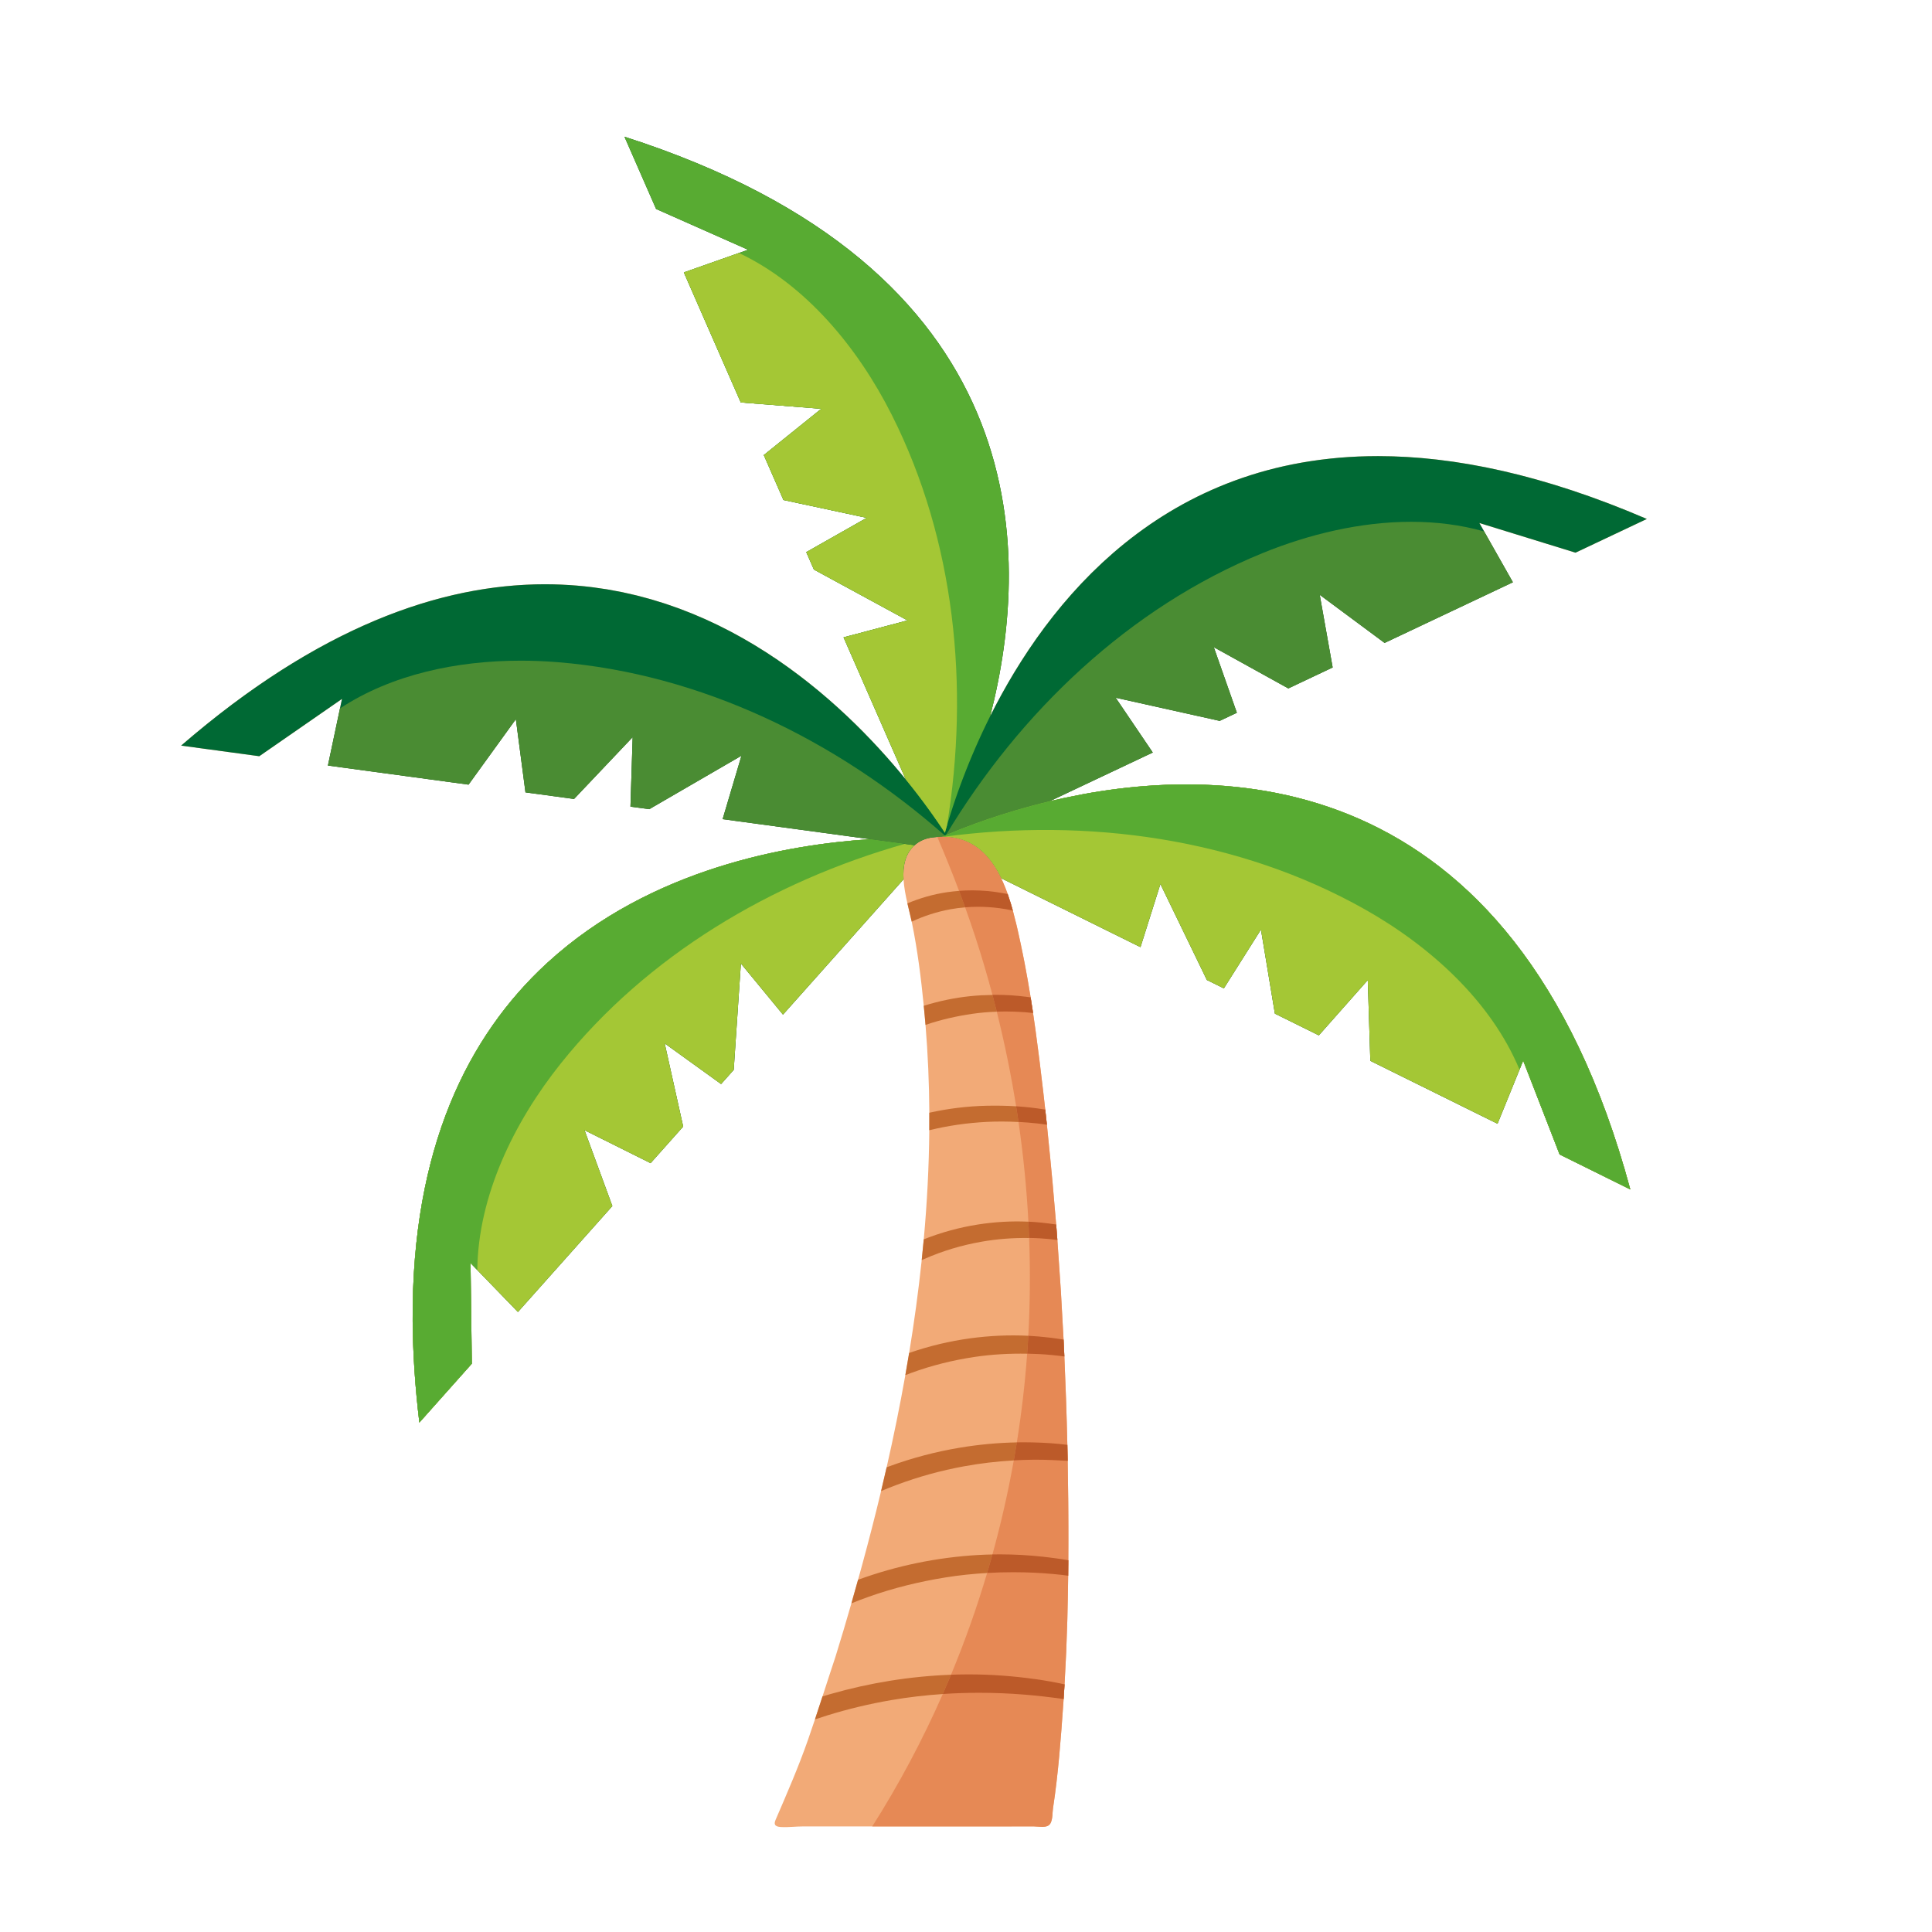 <?xml version="1.0" encoding="utf-8"?>
<!-- Generator: Adobe Illustrator 27.5.0, SVG Export Plug-In . SVG Version: 6.00 Build 0)  -->
<svg version="1.1" id="Capa_1" xmlns="http://www.w3.org/2000/svg" xmlns:xlink="http://www.w3.org/1999/xlink" x="0px" y="0px"
	 viewBox="0 0 2122 2122" style="enable-background:new 0 0 2122 2122;" xml:space="preserve">
<g>
	<path style="fill:#F2AA77;" d="M1152.84,880.066l113.293-53.543l-40.77-60.199l114.285,25.438l18.84-8.906l-25.332-72.035
		l81.875,45.305l48.676-23.016l-14.219-79.828l71.27,52.867l140.914-66.617l-31.59-55.82l-5.262-9.301l105.57,32.582l0.059,0.02
		l78.324-37.02c-6.324-2.723-12.582-5.32-18.809-7.867c-1.441-0.586-2.883-1.18-4.324-1.754c-6.109-2.469-12.191-4.875-18.215-7.18
		c-0.715-0.273-1.43-0.531-2.152-0.805c-5.52-2.09-10.992-4.106-16.43-6.059c-1.289-0.465-2.574-0.93-3.867-1.391
		c-5.875-2.078-11.711-4.09-17.5-6.016c-1.047-0.344-2.086-0.676-3.129-1.023c-5.172-1.695-10.309-3.336-15.406-4.906
		c-1.051-0.32-2.102-0.652-3.141-0.973c-5.688-1.73-11.324-3.379-16.918-4.953c-1.184-0.328-2.355-0.652-3.531-0.977
		c-5.137-1.418-10.23-2.781-15.277-4.07c-0.684-0.176-1.367-0.363-2.031-0.531c-5.523-1.387-10.988-2.699-16.41-3.945
		c-1.223-0.277-2.441-0.547-3.664-0.816c-5.414-1.219-10.809-2.383-16.137-3.449c-0.047-0.008-0.102-0.019-0.152-0.031
		c-5.387-1.07-10.727-2.055-16.027-2.98c-1.176-0.207-2.348-0.41-3.508-0.613c-5.23-0.883-10.406-1.715-15.543-2.461
		c-0.508-0.074-1.012-0.137-1.523-0.211c-4.742-0.684-9.438-1.285-14.105-1.84c-1.102-0.137-2.191-0.273-3.285-0.395
		c-4.965-0.566-9.898-1.078-14.77-1.516c-0.855-0.074-1.699-0.137-2.547-0.211c-4.344-0.367-8.66-0.688-12.938-0.949
		c-0.93-0.059-1.871-0.129-2.797-0.18c-4.758-0.273-9.477-0.48-14.152-0.629c-1-0.035-1.988-0.055-2.984-0.078
		c-4.234-0.113-8.434-0.18-12.594-0.188c-0.477-0.004-0.969-0.027-1.441-0.027c-0.137,0-0.273,0.016-0.41,0.016
		c-7.191,0.008-14.285,0.148-21.27,0.441c-0.168,0.012-0.332,0.02-0.5,0.031c-6.836,0.297-13.566,0.734-20.219,1.293
		c-0.555,0.051-1.102,0.105-1.645,0.152c-6.273,0.563-12.465,1.234-18.57,2.012c-0.707,0.09-1.391,0.18-2.09,0.273
		c-6,0.805-11.918,1.707-17.754,2.719c-0.652,0.113-1.305,0.223-1.961,0.34c-5.941,1.063-11.797,2.223-17.57,3.496
		c-0.461,0.102-0.934,0.199-1.398,0.301c-6.129,1.367-12.172,2.851-18.109,4.453c-0.059,0.016-0.113,0.023-0.172,0.039
		c-5.988,1.621-11.875,3.355-17.676,5.188c-0.402,0.129-0.805,0.266-1.203,0.394c-5.422,1.734-10.762,3.574-16.023,5.488
		c-0.586,0.215-1.164,0.434-1.738,0.641c-5.105,1.891-10.137,3.863-15.086,5.922c-0.59,0.246-1.184,0.496-1.777,0.738
		c-4.965,2.09-9.863,4.266-14.676,6.512c-0.496,0.226-0.984,0.453-1.469,0.68c-5.023,2.375-9.969,4.824-14.832,7.352
		c-0.227,0.117-0.445,0.227-0.664,0.344c-5.035,2.633-9.988,5.359-14.848,8.156c-0.277,0.156-0.539,0.309-0.816,0.473
		c-4.617,2.672-9.168,5.422-13.645,8.242c-0.477,0.297-0.945,0.605-1.422,0.902c-4.273,2.711-8.488,5.496-12.621,8.324
		c-0.527,0.367-1.051,0.727-1.566,1.086c-4.109,2.836-8.148,5.742-12.113,8.684c-0.469,0.348-0.945,0.695-1.402,1.047
		c-4.086,3.051-8.09,6.164-12.027,9.32c-0.297,0.238-0.594,0.469-0.887,0.707c-4.164,3.367-8.262,6.793-12.27,10.262
		c-0.148,0.125-0.285,0.242-0.422,0.363c-3.906,3.391-7.73,6.832-11.492,10.316c-0.359,0.336-0.723,0.676-1.086,1.023
		c-3.531,3.289-7.012,6.625-10.414,9.996c-0.441,0.438-0.887,0.879-1.328,1.32c-3.336,3.328-6.605,6.684-9.82,10.07
		c-0.422,0.445-0.836,0.879-1.254,1.32c-3.266,3.469-6.461,6.961-9.602,10.481c-0.305,0.348-0.621,0.688-0.922,1.031
		c-3.313,3.738-6.559,7.504-9.734,11.289c-0.102,0.117-0.207,0.234-0.301,0.356c-3.23,3.859-6.383,7.742-9.473,11.652
		c-0.27,0.324-0.516,0.656-0.781,0.988c-2.863,3.633-5.676,7.281-8.418,10.953c-0.352,0.477-0.703,0.949-1.063,1.422
		c-2.645,3.555-5.242,7.121-7.785,10.703c-0.352,0.5-0.711,1.008-1.066,1.504c-2.543,3.613-5.027,7.219-7.461,10.832
		c-0.293,0.438-0.594,0.867-0.887,1.305c-2.523,3.766-4.984,7.535-7.391,11.305c-0.168,0.258-0.336,0.516-0.504,0.781
		c-2.512,3.941-4.953,7.871-7.34,11.805c-0.191,0.309-0.375,0.621-0.57,0.934c-2.23,3.699-4.414,7.391-6.543,11.066
		c-0.277,0.492-0.555,0.973-0.836,1.457c-2.023,3.52-4,7.027-5.93,10.524c-0.305,0.555-0.605,1.101-0.906,1.648
		c-1.895,3.461-3.746,6.906-5.547,10.332c-0.277,0.523-0.555,1.047-0.828,1.566c-1.832,3.508-3.613,6.984-5.348,10.438
		c-0.133,0.262-0.273,0.531-0.41,0.797c0,0,0,0.012-0.008,0.019c47.594-185.094,47.355-492.391-401.676-636.418l34.738,79.359
		l0.059,0.023l100.996,44.777l-10.066,3.559l-60.492,21.336l62.5,142.797l88.457,6.949l-63.152,50.852l21.586,49.324l91.496,19.621
		l-66.422,37.676l8.363,19.09l102.879,55.887l-70.281,18.617l68.344,156.117c-0.148-0.176-0.309-0.371-0.457-0.547
		c-1.887-2.324-3.828-4.672-5.813-7.043c-0.324-0.391-0.645-0.777-0.977-1.168c-2-2.387-4.051-4.801-6.148-7.238
		c-0.344-0.398-0.68-0.789-1.027-1.195c-2.121-2.453-4.293-4.926-6.508-7.418c-0.34-0.387-0.676-0.77-1.02-1.156
		c-2.254-2.523-4.555-5.066-6.902-7.625c-0.336-0.367-0.66-0.726-0.996-1.09c-2.406-2.613-4.863-5.238-7.363-7.879
		c-0.301-0.316-0.59-0.629-0.887-0.941c-2.57-2.699-5.199-5.41-7.871-8.129c-0.301-0.309-0.598-0.613-0.902-0.918
		c-2.734-2.777-5.519-5.559-8.367-8.352c-0.316-0.305-0.641-0.617-0.965-0.934c-2.762-2.699-5.574-5.402-8.434-8.105
		c-0.394-0.367-0.789-0.738-1.184-1.109c-2.785-2.613-5.605-5.227-8.48-7.832c-0.484-0.438-0.973-0.879-1.457-1.316
		c-2.813-2.539-5.668-5.07-8.563-7.602c-0.559-0.481-1.125-0.969-1.688-1.457c-2.859-2.469-5.762-4.938-8.699-7.395
		c-0.621-0.516-1.242-1.031-1.863-1.543c-2.93-2.426-5.891-4.84-8.902-7.234c-0.66-0.527-1.32-1.055-1.984-1.582
		c-3.004-2.367-6.043-4.731-9.117-7.066c-0.703-0.539-1.414-1.07-2.121-1.606c-3.09-2.324-6.219-4.637-9.383-6.926
		c-0.719-0.52-1.434-1.035-2.152-1.547c-3.199-2.289-6.434-4.551-9.711-6.801c-0.723-0.492-1.449-0.988-2.176-1.48
		c-3.32-2.258-6.684-4.477-10.086-6.676c-0.703-0.457-1.402-0.914-2.113-1.367c-3.473-2.223-6.992-4.414-10.547-6.578
		c-0.66-0.406-1.313-0.805-1.973-1.203c-3.656-2.203-7.359-4.359-11.094-6.484c-0.59-0.344-1.172-0.68-1.762-1.008
		c-3.867-2.184-7.781-4.316-11.734-6.414c-0.484-0.262-0.969-0.516-1.457-0.777c-4.137-2.176-8.324-4.297-12.555-6.371
		c-0.469-0.227-0.938-0.457-1.406-0.68c-4.25-2.066-8.551-4.09-12.895-6.043c-0.469-0.207-0.945-0.41-1.414-0.617
		c-4.223-1.883-8.484-3.715-12.793-5.48c-0.574-0.234-1.156-0.465-1.727-0.691c-4.238-1.723-8.512-3.395-12.832-4.992
		c-0.644-0.242-1.289-0.465-1.938-0.703c-4.277-1.563-8.598-3.078-12.957-4.523c-0.699-0.231-1.402-0.457-2.106-0.684
		c-4.34-1.41-8.715-2.77-13.137-4.051c-0.734-0.215-1.469-0.426-2.203-0.633c-4.422-1.262-8.879-2.461-13.379-3.594
		c-0.754-0.184-1.504-0.375-2.258-0.555c-4.523-1.109-9.09-2.148-13.695-3.117c-0.742-0.16-1.481-0.313-2.223-0.469
		c-4.656-0.949-9.352-1.82-14.086-2.625c-0.715-0.121-1.426-0.242-2.145-0.367c-4.801-0.777-9.644-1.484-14.523-2.109
		c-0.668-0.09-1.332-0.176-2-0.258c-4.977-0.613-9.996-1.133-15.059-1.574c-0.59-0.051-1.176-0.105-1.77-0.156
		c-5.188-0.426-10.422-0.754-15.703-0.984c-0.473-0.023-0.938-0.051-1.41-0.066c-5.445-0.223-10.934-0.336-16.465-0.348
		c-0.223,0-0.441-0.012-0.668-0.012c-0.133,0-0.274,0.008-0.414,0.008c-3.27,0-6.551,0.043-9.859,0.121
		c-0.801,0.02-1.609,0.055-2.414,0.086c-2.535,0.07-5.086,0.164-7.641,0.289c-1.094,0.055-2.191,0.113-3.293,0.172
		c-2.367,0.133-4.742,0.289-7.121,0.457c-1.07,0.078-2.144,0.152-3.219,0.234c-2.813,0.231-5.641,0.484-8.48,0.766
		c-0.582,0.055-1.16,0.102-1.742,0.164c-3.457,0.363-6.934,0.762-10.418,1.203c-0.77,0.098-1.543,0.211-2.313,0.313
		c-2.719,0.356-5.449,0.746-8.188,1.16c-1.074,0.16-2.156,0.332-3.234,0.508c-2.551,0.398-5.109,0.828-7.68,1.281
		c-1.031,0.184-2.063,0.359-3.098,0.547c-3.102,0.574-6.207,1.168-9.336,1.805c-0.445,0.094-0.887,0.172-1.332,0.27
		c-3.625,0.75-7.27,1.551-10.922,2.398c-0.77,0.172-1.551,0.375-2.32,0.555c-2.855,0.676-5.727,1.383-8.602,2.117
		c-1.09,0.277-2.184,0.566-3.273,0.855c-2.684,0.703-5.379,1.441-8.086,2.199c-1.035,0.293-2.07,0.578-3.113,0.879
		c-3.367,0.973-6.746,1.977-10.141,3.031c-0.305,0.098-0.609,0.18-0.914,0.277c-3.773,1.18-7.57,2.422-11.379,3.703
		c-0.828,0.277-1.656,0.574-2.48,0.855c-2.938,1.008-5.883,2.047-8.84,3.117c-1.137,0.41-2.277,0.828-3.418,1.254
		c-2.777,1.023-5.574,2.086-8.367,3.172c-1.074,0.414-2.145,0.824-3.227,1.25c-3.547,1.398-7.109,2.848-10.684,4.344
		c-0.258,0.101-0.512,0.203-0.766,0.305c-3.902,1.644-7.816,3.34-11.746,5.094c-0.914,0.398-1.824,0.824-2.734,1.23
		c-2.98,1.34-5.973,2.719-8.973,4.129c-1.207,0.57-2.414,1.141-3.621,1.719c-2.855,1.371-5.719,2.762-8.586,4.184
		c-1.129,0.559-2.254,1.113-3.387,1.676c-3.723,1.871-7.465,3.797-11.219,5.773c-0.199,0.109-0.398,0.207-0.605,0.32
		c-4.008,2.109-8.027,4.297-12.066,6.535c-1.031,0.57-2.07,1.164-3.105,1.746c-2.992,1.676-5.988,3.379-8.996,5.121
		c-1.289,0.746-2.578,1.504-3.871,2.258c-2.906,1.711-5.82,3.453-8.734,5.219c-1.199,0.723-2.387,1.434-3.586,2.168
		c-3.875,2.375-7.754,4.789-11.648,7.281c-0.184,0.109-0.367,0.227-0.551,0.344c-4.102,2.621-8.223,5.316-12.355,8.059
		c-1.16,0.77-2.328,1.57-3.496,2.355c-2.977,1.996-5.961,4.027-8.957,6.09c-1.398,0.965-2.801,1.949-4.207,2.926
		c-2.918,2.039-5.844,4.117-8.781,6.219c-1.289,0.926-2.574,1.836-3.863,2.777c-4.012,2.906-8.035,5.859-12.07,8.887
		c-0.16,0.117-0.316,0.234-0.477,0.352c-4.199,3.152-8.41,6.387-12.641,9.664c-1.266,0.988-2.547,2.004-3.816,3
		c-3,2.352-6.004,4.734-9.016,7.152c-1.473,1.18-2.945,2.371-4.418,3.563c-2.996,2.438-6.004,4.91-9.016,7.41
		c-1.324,1.098-2.641,2.183-3.965,3.293c-4.285,3.598-8.59,7.242-12.906,10.973l85.836,11.648l0.051-0.027l90.82-62.93
		l-2.207,10.453l-13.277,62.758l154.461,20.969l51.98-71.902l10.543,80.395l53.352,7.246l64.379-67.898l-2.406,76.32l20.652,2.797
		l101.277-58.742l-20.699,69.699l162.211,22.023c-89.773,5.707-240.945,31.727-354.141,135.219
		c-0.602,0.547-1.203,1.082-1.805,1.633c-84.934,78.551-148.004,201.211-146.727,392.414c0.234,34.836,2.602,71.941,7.363,111.473
		l57.633-64.672v-0.059l-1.426-110.484l7.434,7.684l0,0h0.004l44.617,46.074l103.715-116.371L642,1241.355l72.563,36.188
		l35.82-40.195l-20.32-91.332l61.945,44.652l13.863-15.563l7.887-116.82l46.231,56.121l132.402-148.57
		c0.539,8.785,2.313,17.848,4.27,26.387c1.648,7.227,3.449,14.086,4.707,20.066l0.18,0.863c6.18,30.219,10.063,60.867,13.063,91.543
		c0.359,3.605,0.691,7.191,1.023,10.793c0.313,3.391,0.609,6.801,0.891,10.188c2.641,32.082,4.02,64.266,4.199,96.484
		c0.035,6.398,0.016,12.808-0.035,19.207c-0.34,39.977-2.461,79.941-6.078,119.848c-0.703,7.621-1.438,15.227-2.25,22.84
		c-3.59,34.082-8.234,68.109-13.805,101.965c-1.34,8.133-2.727,16.27-4.184,24.379c-6.016,33.934-12.91,67.695-20.527,101.199
		c-2,8.73-4.02,17.422-6.102,26.125c-6.531,27.238-13.488,54.32-20.824,81.18c-1.473,5.418-2.981,10.824-4.484,16.246
		c-2.395,8.629-4.824,17.254-7.305,25.887c-5.621,19.59-11.422,39.109-17.473,58.566c-4.848,14.512-9.523,29.094-14.27,43.641
		c-2.723,8.434-5.484,16.863-8.293,25.262c-2.5,7.484-5.023,14.953-7.637,22.41c-10.488,29.988-23.043,58.848-35.644,88
		c-2.742,6.375,1.207,7.633,6.894,7.844c7.824,0.313,15.59-0.711,23.391-0.711c10.516,0,21.047,0.016,31.559,0.016h64.148
		c35.066,0,70.121,0,105.172-0.016c17.539,0,35.059-0.012,52.602-0.012c1.355,0,2.879,0.125,4.449,0.258
		c1.473,0.105,2.98,0.215,4.465,0.227c0.074,0,0.16,0.012,0.242,0.012c0.039,0,0.066-0.004,0.102-0.004
		c0.891,0,1.766-0.066,2.605-0.172c0.191-0.031,0.371-0.059,0.559-0.094c0.855-0.145,1.688-0.34,2.438-0.66
		c1.477-0.645,2.715-1.688,3.52-3.32c2.41-4.93,1.816-11.094,2.625-16.363c5.809-37.973,8.605-76.488,11.293-114.773
		c0.066-0.902,0.125-1.793,0.188-2.684c0.051-0.77,0.098-1.539,0.148-2.309c0.375-5.375,0.707-10.758,1.02-16.148
		c0.063-1.074,0.113-2.152,0.172-3.238c0.371-6.398,0.691-12.805,1.008-19.211c0.152-3.25,0.332-6.5,0.473-9.746
		c0.039-0.879,0.094-1.758,0.125-2.641c0.016-0.352,0.035-0.691,0.051-1.043c0.008-0.309,0.023-0.629,0.035-0.945
		c0.141-3.305,0.227-6.613,0.348-9.922c0.234-6.059,0.465-12.121,0.645-18.188c0.039-1.461,0.105-2.918,0.156-4.375
		c0-0.141,0.004-0.277,0.008-0.422c0.016-0.602,0.035-1.191,0.051-1.797c0.008-0.375,0.023-0.746,0.027-1.113
		c0.008-0.125,0.012-0.254,0.012-0.387c0.059-2.086,0.074-4.172,0.125-6.262c0.234-9.227,0.41-18.461,0.551-27.691
		c0.055-3.273,0.117-6.543,0.16-9.813c0.012-0.848,0.031-1.688,0.039-2.523c0.07-5.672,0.113-11.344,0.152-17
		c0.047-6.094,0.063-12.176,0.078-18.273c0.004-1.063,0.004-2.145,0.004-3.199c0-0.621,0-1.25,0-1.875c0-0.414,0-0.832,0-1.242
		c0-2.512,0-5.023,0-7.535c0-0.16,0-0.328,0-0.488c0-0.809-0.004-1.617-0.004-2.438c0-0.281,0-0.559,0-0.84
		c-0.004-1.352-0.012-2.711-0.016-4.059c0-0.375,0-0.742-0.008-1.121c0-0.57,0-1.145,0-1.723c-0.008-0.617-0.008-1.211-0.012-1.828
		c0-0.492-0.004-0.98-0.004-1.465c-0.004-0.898-0.012-1.813-0.016-2.703c0-0.23,0-0.461-0.004-0.688
		c-0.004-1.168-0.004-2.348-0.016-3.508c0-0.242-0.004-0.484-0.004-0.727c-0.004-1.004-0.016-1.996-0.02-3
		c-0.004-0.223-0.004-0.457-0.004-0.688c-0.012-1.199-0.02-2.414-0.031-3.613c0-0.039,0-0.078,0-0.117
		c-0.004-0.848-0.008-1.695-0.02-2.539c0-0.035,0-0.074,0-0.105c0-0.191-0.008-0.387-0.008-0.586c0-0.469-0.004-0.93-0.012-1.402
		c-0.004-0.582-0.008-1.156-0.012-1.734c-0.133-13.898-0.328-27.797-0.59-41.703c-0.07-3.945-0.156-7.887-0.246-11.828
		c-0.027-1.375-0.051-2.754-0.086-4.137c-0.012-0.52-0.016-1.047-0.031-1.57c-0.379-16.758-0.859-33.52-1.438-50.273
		c-0.203-6.051-0.48-12.086-0.711-18.129c-0.363-9.563-0.699-19.125-1.129-28.684c-0.137-2.965-0.281-5.941-0.418-8.918
		c-0.086-1.828-0.172-3.672-0.258-5.496c-0.07-1.363-0.129-2.723-0.195-4.082v-0.016c-0.375-7.68-0.863-15.344-1.281-23.027
		c-0.531-9.738-1.023-19.488-1.625-29.223c-0.484-7.82-1.055-15.625-1.582-23.438c-0.746-11.055-1.457-22.125-2.293-33.18
		c-0.012-0.168-0.02-0.34-0.035-0.516c-0.41-5.684-0.859-11.348-1.305-17.024c-0.426-5.375-0.941-10.738-1.391-16.117
		c-0.82-9.777-1.637-19.551-2.523-29.316c-0.785-8.672-1.629-17.328-2.465-25.992c-0.977-10.035-1.961-20.078-3.012-30.105
		c-0.281-2.699-0.52-5.406-0.809-8.098c-0.574-5.539-1.176-11.059-1.801-16.578c-0.723-6.75-1.508-13.492-2.277-20.234
		c-1.168-10.035-2.379-20.082-3.621-30.133c-0.234-1.961-0.477-3.91-0.719-5.859c-1.273-10.133-2.582-20.266-3.988-30.387
		c-0.055-0.438-0.109-0.867-0.172-1.297c-0.848-6.082-1.723-12.164-2.633-18.238c-0.203-1.414-0.418-2.832-0.629-4.25
		c-0.375-2.457-0.766-4.902-1.152-7.352c-0.285-1.836-0.551-3.672-0.844-5.504c-0.758-4.707-1.574-9.414-2.383-14.117
		c-0.262-1.563-0.523-3.137-0.793-4.695c-0.551-3.164-1.152-6.316-1.73-9.477c-0.621-3.402-1.234-6.801-1.891-10.203
		c-0.535-2.805-1.121-5.602-1.676-8.402c-0.75-3.699-1.492-7.402-2.277-11.086c-0.578-2.723-1.184-5.441-1.781-8.16
		c-0.555-2.48-1.066-4.973-1.641-7.457c-0.008-0.031-0.012-0.059-0.02-0.09c-0.098-0.41-0.188-0.809-0.285-1.223
		c-0.02-0.098-0.043-0.195-0.066-0.293c-0.082-0.352-0.168-0.711-0.246-1.067c-0.027-0.113-0.047-0.215-0.078-0.332
		c-0.078-0.324-0.156-0.668-0.23-0.992c-0.031-0.137-0.066-0.273-0.094-0.406c-0.082-0.324-0.16-0.656-0.23-0.984
		c-0.027-0.125-0.066-0.242-0.09-0.371c-0.113-0.453-0.211-0.898-0.32-1.348c-1.051-4.359-2.18-8.809-3.391-13.254
		c-0.125-0.461-0.223-0.926-0.348-1.387c-0.727-2.641-1.492-5.281-2.281-7.906c-0.055-0.172-0.117-0.332-0.168-0.504
		c-0.992-3.254-2.043-6.488-3.176-9.695c-0.602-1.715-1.246-3.406-1.895-5.094c-0.152-0.391-0.289-0.793-0.441-1.188
		c-0.488-1.246-1.016-2.457-1.531-3.691c-0.355-0.852-0.695-1.719-1.066-2.566c-0.492-1.133-1.027-2.234-1.551-3.344
		c-0.238-0.527-0.477-1.058-0.727-1.578l153.043,75.723l21.875-69.34l51.023,105.383l18.672,9.246l40.75-64.582l15.309,92.305
		l48.27,23.875l53.75-60.707l2.805,88.691l139.711,69.105l24.148-59.426l4.023-9.902l40,102.996l0.023,0.059l77.648,38.41
		C1663.098,833.766,1337.145,836.047,1152.84,880.066z"/>
	<path style="fill:#006934;" d="M1152.84,880.066l113.293-53.543l-40.77-60.199l114.285,25.438l18.84-8.906l-25.332-72.035
		l81.875,45.305l48.676-23.016l-14.219-79.828l71.27,52.867l140.914-66.617l-31.59-55.82l-5.262-9.301l105.57,32.582l0.059,0.02
		l78.324-37.02c-6.324-2.723-12.582-5.32-18.809-7.867c-1.441-0.586-2.883-1.18-4.324-1.754c-6.109-2.469-12.191-4.875-18.215-7.18
		c-0.715-0.273-1.43-0.531-2.152-0.805c-5.52-2.09-10.992-4.106-16.43-6.059c-1.289-0.465-2.574-0.93-3.867-1.391
		c-5.875-2.078-11.711-4.09-17.5-6.016c-1.047-0.344-2.086-0.676-3.129-1.023c-5.172-1.695-10.309-3.336-15.406-4.906
		c-1.051-0.32-2.102-0.652-3.141-0.973c-5.688-1.73-11.324-3.379-16.918-4.953c-1.184-0.328-2.355-0.652-3.531-0.977
		c-5.137-1.418-10.23-2.781-15.277-4.07c-0.684-0.176-1.367-0.363-2.031-0.531c-5.523-1.387-10.988-2.699-16.41-3.945
		c-1.223-0.277-2.441-0.547-3.664-0.816c-5.414-1.219-10.809-2.383-16.137-3.449c-0.047-0.008-0.102-0.019-0.152-0.031
		c-5.387-1.07-10.727-2.055-16.027-2.98c-1.176-0.207-2.348-0.41-3.508-0.613c-5.23-0.883-10.406-1.715-15.543-2.461
		c-0.508-0.074-1.012-0.137-1.523-0.211c-4.742-0.684-9.438-1.285-14.105-1.84c-1.102-0.137-2.191-0.273-3.285-0.395
		c-4.965-0.566-9.898-1.078-14.77-1.516c-0.855-0.074-1.699-0.137-2.547-0.211c-4.344-0.367-8.66-0.688-12.938-0.949
		c-0.93-0.059-1.871-0.129-2.797-0.18c-4.758-0.273-9.477-0.48-14.152-0.629c-1-0.035-1.988-0.055-2.984-0.078
		c-4.234-0.113-8.434-0.18-12.594-0.188c-0.477-0.004-0.969-0.027-1.441-0.027c-0.137,0-0.273,0.016-0.41,0.016
		c-7.191,0.008-14.285,0.148-21.27,0.441c-0.168,0.012-0.332,0.02-0.5,0.031c-6.836,0.297-13.566,0.734-20.219,1.293
		c-0.555,0.051-1.102,0.105-1.645,0.152c-6.273,0.563-12.465,1.234-18.57,2.012c-0.707,0.09-1.391,0.18-2.09,0.273
		c-6,0.805-11.918,1.707-17.754,2.719c-0.652,0.113-1.305,0.223-1.961,0.34c-5.941,1.063-11.797,2.223-17.57,3.496
		c-0.461,0.102-0.934,0.199-1.398,0.301c-6.129,1.367-12.172,2.851-18.109,4.453c-0.059,0.016-0.113,0.023-0.172,0.039
		c-5.988,1.621-11.875,3.355-17.676,5.188c-0.402,0.129-0.805,0.266-1.203,0.394c-5.422,1.734-10.762,3.574-16.023,5.488
		c-0.586,0.215-1.164,0.434-1.738,0.641c-5.105,1.891-10.137,3.863-15.086,5.922c-0.59,0.246-1.184,0.496-1.777,0.738
		c-4.965,2.09-9.863,4.266-14.676,6.512c-0.496,0.226-0.984,0.453-1.469,0.68c-5.023,2.375-9.969,4.824-14.832,7.352
		c-0.227,0.117-0.445,0.227-0.664,0.344c-5.035,2.633-9.988,5.359-14.848,8.156c-0.277,0.156-0.539,0.309-0.816,0.473
		c-4.617,2.672-9.168,5.422-13.645,8.242c-0.477,0.297-0.945,0.605-1.422,0.902c-4.273,2.711-8.488,5.496-12.621,8.324
		c-0.527,0.367-1.051,0.727-1.566,1.086c-4.109,2.836-8.148,5.742-12.113,8.684c-0.469,0.348-0.945,0.695-1.402,1.047
		c-4.086,3.051-8.09,6.164-12.027,9.32c-0.297,0.238-0.594,0.469-0.887,0.707c-4.164,3.367-8.262,6.793-12.27,10.262
		c-0.148,0.125-0.285,0.242-0.422,0.363c-3.906,3.391-7.73,6.832-11.492,10.316c-0.359,0.336-0.723,0.676-1.086,1.023
		c-3.531,3.289-7.012,6.625-10.414,9.996c-0.441,0.438-0.887,0.879-1.328,1.32c-3.336,3.328-6.605,6.684-9.82,10.07
		c-0.422,0.445-0.836,0.879-1.254,1.32c-3.266,3.469-6.461,6.961-9.602,10.481c-0.305,0.348-0.621,0.688-0.922,1.031
		c-3.313,3.738-6.559,7.504-9.734,11.289c-0.102,0.117-0.207,0.234-0.301,0.356c-3.23,3.859-6.383,7.742-9.473,11.652
		c-0.27,0.324-0.516,0.656-0.781,0.988c-2.863,3.633-5.676,7.281-8.418,10.953c-0.352,0.477-0.703,0.949-1.063,1.422
		c-2.645,3.555-5.242,7.121-7.785,10.703c-0.352,0.5-0.711,1.008-1.066,1.504c-2.543,3.613-5.027,7.219-7.461,10.832
		c-0.293,0.438-0.594,0.867-0.887,1.305c-2.523,3.766-4.984,7.535-7.391,11.305c-0.168,0.258-0.336,0.516-0.504,0.781
		c-2.512,3.941-4.953,7.871-7.34,11.805c-0.191,0.309-0.375,0.621-0.57,0.934c-2.23,3.699-4.414,7.391-6.543,11.066
		c-0.277,0.492-0.555,0.973-0.836,1.457c-2.023,3.52-4,7.027-5.93,10.524c-0.305,0.555-0.605,1.101-0.906,1.648
		c-1.895,3.461-3.746,6.906-5.547,10.332c-0.277,0.523-0.555,1.047-0.828,1.566c-1.832,3.508-3.613,6.984-5.348,10.438
		c-0.133,0.262-0.273,0.531-0.41,0.797c0,0,0,0.012-0.008,0.019c47.594-185.094,47.355-492.391-401.676-636.418l34.738,79.359
		l0.059,0.023l100.996,44.777l-10.066,3.559l-60.492,21.336l62.5,142.797l88.457,6.949l-63.152,50.852l21.586,49.324l91.496,19.621
		l-66.422,37.676l8.363,19.09l102.879,55.887l-70.281,18.617l68.344,156.117c-0.148-0.176-0.309-0.371-0.457-0.547
		c-1.887-2.324-3.828-4.672-5.813-7.043c-0.324-0.391-0.645-0.777-0.977-1.168c-2-2.387-4.051-4.801-6.148-7.238
		c-0.344-0.398-0.68-0.789-1.027-1.195c-2.121-2.453-4.293-4.926-6.508-7.418c-0.34-0.387-0.676-0.77-1.02-1.156
		c-2.254-2.523-4.555-5.066-6.902-7.625c-0.336-0.367-0.66-0.726-0.996-1.09c-2.406-2.613-4.863-5.238-7.363-7.879
		c-0.301-0.316-0.59-0.629-0.887-0.941c-2.57-2.699-5.199-5.41-7.871-8.129c-0.301-0.309-0.598-0.613-0.902-0.918
		c-2.734-2.777-5.519-5.559-8.367-8.352c-0.316-0.305-0.641-0.617-0.965-0.934c-2.762-2.699-5.574-5.402-8.434-8.105
		c-0.394-0.367-0.789-0.738-1.184-1.109c-2.785-2.613-5.605-5.227-8.48-7.832c-0.484-0.438-0.973-0.879-1.457-1.316
		c-2.813-2.539-5.668-5.07-8.563-7.602c-0.559-0.481-1.125-0.969-1.688-1.457c-2.859-2.469-5.762-4.938-8.699-7.395
		c-0.621-0.516-1.242-1.031-1.863-1.543c-2.93-2.426-5.891-4.84-8.902-7.234c-0.66-0.527-1.32-1.055-1.984-1.582
		c-3.004-2.367-6.043-4.731-9.117-7.066c-0.703-0.539-1.414-1.07-2.121-1.606c-3.09-2.324-6.219-4.637-9.383-6.926
		c-0.719-0.52-1.434-1.035-2.152-1.547c-3.199-2.289-6.434-4.551-9.711-6.801c-0.723-0.492-1.449-0.988-2.176-1.48
		c-3.32-2.258-6.684-4.477-10.086-6.676c-0.703-0.457-1.402-0.914-2.113-1.367c-3.473-2.223-6.992-4.414-10.547-6.578
		c-0.66-0.406-1.313-0.805-1.973-1.203c-3.656-2.203-7.359-4.359-11.094-6.484c-0.59-0.344-1.172-0.68-1.762-1.008
		c-3.867-2.184-7.781-4.316-11.734-6.414c-0.484-0.262-0.969-0.516-1.457-0.777c-4.137-2.176-8.324-4.297-12.555-6.371
		c-0.469-0.227-0.938-0.457-1.406-0.68c-4.25-2.066-8.551-4.09-12.895-6.043c-0.469-0.207-0.945-0.41-1.414-0.617
		c-4.223-1.883-8.484-3.715-12.793-5.48c-0.574-0.234-1.156-0.465-1.727-0.691c-4.238-1.723-8.512-3.395-12.832-4.992
		c-0.644-0.242-1.289-0.465-1.938-0.703c-4.277-1.563-8.598-3.078-12.957-4.523c-0.699-0.231-1.402-0.457-2.106-0.684
		c-4.34-1.41-8.715-2.77-13.137-4.051c-0.734-0.215-1.469-0.426-2.203-0.633c-4.422-1.262-8.879-2.461-13.379-3.594
		c-0.754-0.184-1.504-0.375-2.258-0.555c-4.523-1.109-9.09-2.148-13.695-3.117c-0.742-0.16-1.481-0.313-2.223-0.469
		c-4.656-0.949-9.352-1.82-14.086-2.625c-0.715-0.121-1.426-0.242-2.145-0.367c-4.801-0.777-9.644-1.484-14.523-2.109
		c-0.668-0.09-1.332-0.176-2-0.258c-4.977-0.613-9.996-1.133-15.059-1.574c-0.59-0.051-1.176-0.105-1.77-0.156
		c-5.188-0.426-10.422-0.754-15.703-0.984c-0.473-0.023-0.938-0.051-1.41-0.066c-5.445-0.223-10.934-0.336-16.465-0.348
		c-0.223,0-0.441-0.012-0.668-0.012c-0.133,0-0.274,0.008-0.414,0.008c-3.27,0-6.551,0.043-9.859,0.121
		c-0.801,0.02-1.609,0.055-2.414,0.086c-2.535,0.07-5.086,0.164-7.641,0.289c-1.094,0.055-2.191,0.113-3.293,0.172
		c-2.367,0.133-4.742,0.289-7.121,0.457c-1.07,0.078-2.144,0.152-3.219,0.234c-2.813,0.231-5.641,0.484-8.48,0.766
		c-0.582,0.055-1.16,0.102-1.742,0.164c-3.457,0.363-6.934,0.762-10.418,1.203c-0.77,0.098-1.543,0.211-2.313,0.313
		c-2.719,0.356-5.449,0.746-8.188,1.16c-1.074,0.16-2.156,0.332-3.234,0.508c-2.551,0.398-5.109,0.828-7.68,1.281
		c-1.031,0.184-2.063,0.359-3.098,0.547c-3.102,0.574-6.207,1.168-9.336,1.805c-0.445,0.094-0.887,0.172-1.332,0.27
		c-3.625,0.75-7.27,1.551-10.922,2.398c-0.77,0.172-1.551,0.375-2.32,0.555c-2.855,0.676-5.727,1.383-8.602,2.117
		c-1.09,0.277-2.184,0.566-3.273,0.855c-2.684,0.703-5.379,1.441-8.086,2.199c-1.035,0.293-2.07,0.578-3.113,0.879
		c-3.367,0.973-6.746,1.977-10.141,3.031c-0.305,0.098-0.609,0.18-0.914,0.277c-3.773,1.18-7.57,2.422-11.379,3.703
		c-0.828,0.277-1.656,0.574-2.48,0.855c-2.938,1.008-5.883,2.047-8.84,3.117c-1.137,0.41-2.277,0.828-3.418,1.254
		c-2.777,1.023-5.574,2.086-8.367,3.172c-1.074,0.414-2.145,0.824-3.227,1.25c-3.547,1.398-7.109,2.848-10.684,4.344
		c-0.258,0.101-0.512,0.203-0.766,0.305c-3.902,1.644-7.816,3.34-11.746,5.094c-0.914,0.398-1.824,0.824-2.734,1.23
		c-2.98,1.34-5.973,2.719-8.973,4.129c-1.207,0.57-2.414,1.141-3.621,1.719c-2.855,1.371-5.719,2.762-8.586,4.184
		c-1.129,0.559-2.254,1.113-3.387,1.676c-3.723,1.871-7.465,3.797-11.219,5.773c-0.199,0.109-0.398,0.207-0.605,0.32
		c-4.008,2.109-8.027,4.297-12.066,6.535c-1.031,0.57-2.07,1.164-3.105,1.746c-2.992,1.676-5.988,3.379-8.996,5.121
		c-1.289,0.746-2.578,1.504-3.871,2.258c-2.906,1.711-5.82,3.453-8.734,5.219c-1.199,0.723-2.387,1.434-3.586,2.168
		c-3.875,2.375-7.754,4.789-11.648,7.281c-0.184,0.109-0.367,0.227-0.551,0.344c-4.102,2.621-8.223,5.316-12.355,8.059
		c-1.16,0.77-2.328,1.57-3.496,2.355c-2.977,1.996-5.961,4.027-8.957,6.09c-1.398,0.965-2.801,1.949-4.207,2.926
		c-2.918,2.039-5.844,4.117-8.781,6.219c-1.289,0.926-2.574,1.836-3.863,2.777c-4.012,2.906-8.035,5.859-12.07,8.887
		c-0.16,0.117-0.316,0.234-0.477,0.352c-4.199,3.152-8.41,6.387-12.641,9.664c-1.266,0.988-2.547,2.004-3.816,3
		c-3,2.352-6.004,4.734-9.016,7.152c-1.473,1.18-2.945,2.371-4.418,3.563c-2.996,2.438-6.004,4.91-9.016,7.41
		c-1.324,1.098-2.641,2.183-3.965,3.293c-4.285,3.598-8.59,7.242-12.906,10.973l85.836,11.648l0.051-0.027l90.82-62.93
		l-2.207,10.453l-13.277,62.758l154.461,20.969l51.98-71.902l10.543,80.395l53.352,7.246l64.379-67.898l-2.406,76.32l20.652,2.797
		l101.277-58.742l-20.699,69.699l162.211,22.023c-89.773,5.707-240.945,31.727-354.141,135.219
		c-0.602,0.547-1.203,1.082-1.805,1.633c-84.934,78.551-148.004,201.211-146.727,392.414c0.234,34.836,2.602,71.941,7.363,111.473
		l57.633-64.672v-0.059l-1.426-110.484l0,0l7.434,7.684l0,0h0.004l44.617,46.074l103.715-116.371L642,1241.355l72.563,36.188
		l35.82-40.195l-20.32-91.332l61.945,44.652l13.863-15.563l7.887-116.82l46.231,56.121l132.402-148.57
		c-0.879-14.441,1.652-28.109,12.25-37.492c0.445-0.398,0.844-0.816,1.32-1.203c5.125-4.117,11.438-6.477,17.965-7.324
		c1.906-0.242,3.754-0.426,5.57-0.559c1.816-0.125,3.582-0.18,5.316-0.191c0.207,0,0.43-0.023,0.637-0.023
		c0.301,0,0.574,0.035,0.875,0.039c0.043,0,0.074,0.004,0.113,0.004c1.18,0.027,2.313,0.098,3.465,0.168
		c1.293,0.07,2.594,0.144,3.836,0.285c1.133,0.129,2.223,0.313,3.316,0.484c1.191,0.195,2.379,0.391,3.527,0.641
		c1.07,0.242,2.113,0.519,3.145,0.801c1.102,0.297,2.184,0.609,3.242,0.961c1.012,0.344,2,0.715,2.984,1.102
		c1.004,0.398,2.004,0.813,2.98,1.254c0.949,0.442,1.883,0.902,2.809,1.391c0.93,0.488,1.844,0.992,2.738,1.52
		c0.902,0.539,1.777,1.086,2.645,1.668c0.859,0.559,1.688,1.152,2.516,1.762c0.836,0.617,1.664,1.254,2.473,1.914
		c0.793,0.644,1.551,1.316,2.316,2c0.785,0.695,1.555,1.402,2.313,2.141c0.723,0.719,1.426,1.453,2.117,2.199
		c0.73,0.781,1.461,1.559,2.156,2.367c0.668,0.773,1.305,1.574,1.949,2.379c0.676,0.848,1.352,1.684,2.004,2.566
		c0.609,0.828,1.188,1.68,1.781,2.535c0.621,0.91,1.258,1.813,1.855,2.758c0.559,0.867,1.09,1.758,1.621,2.648
		c0.586,0.98,1.172,1.941,1.734,2.938c0.5,0.891,0.969,1.816,1.453,2.73c0.547,1.035,1.109,2.066,1.629,3.125
		c0.184,0.383,0.371,0.77,0.555,1.156l153.043,75.723l21.875-69.34l51.023,105.383l18.672,9.246l40.75-64.582l15.309,92.305
		l48.27,23.875l53.75-60.707l2.805,88.691l139.711,69.105l24.148-59.426l4.023-9.902l40,102.996l0.023,0.059l77.648,38.41
		C1663.098,833.766,1337.145,836.047,1152.84,880.066z"/>
	<path style="fill:#58AB32;" d="M685.891,150.176l34.738,79.359l0.059,0.023l100.996,44.777l-10.066,3.559l-60.492,21.336
		l62.5,142.797l88.457,6.949l-63.152,50.852l21.586,49.324l91.496,19.621l-66.422,37.676l8.363,19.09l102.879,55.887l-70.281,18.617
		l68.344,156.117l0,0c0.149,0.188,0.289,0.363,0.441,0.555c2.117,2.606,4.172,5.18,6.168,7.703c0.219,0.277,0.441,0.555,0.656,0.828
		c2.144,2.715,4.215,5.383,6.215,7.996c0.07,0.082,0.137,0.176,0.203,0.258c1.984,2.586,3.891,5.121,5.734,7.594
		c0.184,0.25,0.359,0.492,0.535,0.731c1.73,2.324,3.398,4.59,4.996,6.805c0.195,0.262,0.387,0.523,0.574,0.781
		c1.621,2.246,3.172,4.426,4.668,6.535c0.102,0.144,0.203,0.293,0.305,0.434c1.574,2.234,3.082,4.398,4.512,6.48
		c0.047,0.066,0.09,0.137,0.141,0.215c1.387,2.012,2.691,3.945,3.938,5.801c0.121,0.172,0.23,0.34,0.348,0.512
		c1.184,1.769,2.305,3.461,3.352,5.07c0.055,0.074,0.113,0.164,0.164,0.242c0.055-0.203,0.117-0.414,0.168-0.609
		c0.238-0.848,0.484-1.711,0.734-2.598c0.098-0.332,0.188-0.664,0.289-1.004c0.34-1.18,0.684-2.379,1.047-3.617
		c0.012-0.027,0.016-0.047,0.02-0.063c0.008-0.031,0.012-0.051,0.023-0.07c0.016-0.066,0.043-0.133,0.059-0.195
		c0.438-1.488,0.895-3.027,1.375-4.602c0.086-0.293,0.168-0.57,0.254-0.863c0.492-1.598,0.992-3.242,1.523-4.922
		c0.109-0.359,0.223-0.719,0.332-1.074c0.539-1.711,1.094-3.457,1.68-5.25c0.09-0.289,0.184-0.586,0.281-0.875
		c0.531-1.641,1.078-3.316,1.652-5.027c0.117-0.359,0.23-0.715,0.355-1.074c0.609-1.84,1.25-3.711,1.906-5.613
		c0.172-0.504,0.344-1.012,0.516-1.512c0.66-1.895,1.324-3.816,2.027-5.762c0.172-0.508,0.355-1.012,0.539-1.516
		c0.641-1.773,1.289-3.582,1.957-5.41c0.148-0.399,0.289-0.793,0.441-1.191c0.746-2.027,1.52-4.098,2.309-6.184
		c0.238-0.629,0.48-1.262,0.727-1.895c0.773-2.051,1.582-4.129,2.406-6.227c0.254-0.656,0.52-1.313,0.777-1.969
		c0.766-1.941,1.551-3.898,2.352-5.875c0.238-0.602,0.484-1.199,0.727-1.805c0.824-2.008,1.672-4.047,2.527-6.102
		c0.293-0.699,0.586-1.406,0.887-2.113c0.938-2.223,1.902-4.457,2.875-6.727c0.313-0.703,0.625-1.414,0.926-2.121
		c1.012-2.313,2.043-4.633,3.098-6.984c0.23-0.52,0.473-1.043,0.707-1.57c0.949-2.09,1.914-4.203,2.906-6.328
		c0.316-0.68,0.621-1.344,0.938-2.027c1.113-2.379,2.25-4.77,3.406-7.176c0.367-0.762,0.73-1.516,1.102-2.277
		c1.188-2.445,2.398-4.91,3.641-7.391c0.078-0.16,0.156-0.324,0.234-0.488C1135.16,601.5,1134.922,294.203,685.891,150.176z"/>
	<path style="fill:#A4C735;" d="M995.336,856.715c2.117,2.606,4.172,5.18,6.168,7.703c0.219,0.277,0.441,0.555,0.656,0.828
		c2.144,2.715,4.215,5.383,6.215,7.996c0.07,0.082,0.137,0.176,0.203,0.258c1.984,2.586,3.891,5.121,5.734,7.594
		c0.184,0.25,0.359,0.492,0.535,0.731c1.73,2.324,3.398,4.59,4.996,6.805c0.195,0.262,0.387,0.523,0.574,0.781
		c1.621,2.246,3.172,4.426,4.668,6.535c0.102,0.144,0.203,0.293,0.305,0.434c1.574,2.234,3.082,4.398,4.512,6.48
		c0.047,0.066,0.09,0.137,0.141,0.215c1.387,2.012,2.691,3.945,3.938,5.801c0.121,0.172,0.23,0.34,0.348,0.512
		c1.184,1.769,2.305,3.461,3.352,5.07c0.055,0.074,0.113,0.164,0.164,0.242c0.055-0.203,0.117-0.414,0.168-0.609
		c0.238-0.848,0.484-1.711,0.734-2.598c0.098-0.332,0.188-0.664,0.289-1.004c0.34-1.18,0.684-2.379,1.047-3.617
		c24.973-152.398,8.848-313.277-60.535-451.047c-37.25-73.969-94.563-143.328-167.93-177.93l-60.492,21.336l62.5,142.797
		l88.457,6.949l-63.152,50.852l21.586,49.324l91.496,19.621l-66.422,37.676l8.363,19.09l102.879,55.887l-70.281,18.617
		l68.344,156.117l0,0C995.043,856.348,995.184,856.523,995.336,856.715z"/>
	<path style="fill:#A4C735;" d="M1004.641,928.344l-10.863-1.477l-37.863-5.133c-89.773,5.707-240.945,31.727-354.141,135.219
		c-0.602,0.547-1.203,1.082-1.805,1.633c-84.934,78.551-148.004,201.211-146.727,392.414c0.234,34.836,2.602,71.941,7.363,111.473
		l57.633-64.672v-0.059l-1.426-110.484l0,0l7.434,7.684l0,0h0.004l44.617,46.074l103.715-116.371L642,1241.355l72.563,36.188
		l35.82-40.195l-20.32-91.332l61.945,44.652l13.863-15.563l7.887-116.82l46.231,56.121l132.402-148.57
		C991.512,951.394,994.043,937.727,1004.641,928.344z"/>
	<path style="fill:#58AB32;" d="M993.777,926.867l-37.863-5.133c-89.773,5.707-240.945,31.727-354.141,135.219
		c-0.602,0.547-1.203,1.082-1.805,1.633c-84.934,78.551-148.004,201.211-146.727,392.414c0.234,34.836,2.602,71.941,7.363,111.473
		l57.633-64.672v-0.059l-1.426-110.484l0,0l7.434,7.684l0,0c0.852-81.117,39.984-162.141,91.668-226.84
		C710.727,1049.426,847.43,968.356,993.777,926.867z"/>
	<path style="fill:#4A8C33;" d="M993.777,926.867l10.863,1.477c0.445-0.398,0.844-0.816,1.32-1.203
		c5.125-4.117,11.438-6.477,17.965-7.324c1.906-0.242,3.754-0.426,5.57-0.559c1.816-0.125,3.582-0.18,5.316-0.191
		c1.031-0.445,2.102-0.91,3.23-1.391c-0.387,0.16-0.785,0.328-1.16,0.492c0.094-0.332,0.184-0.66,0.273-1
		C918.75,812.918,769.934,740.086,612.773,727.316c-13.465-1.09-27.117-1.668-40.809-1.668
		c-70.234-0.004-141.84,15.082-198.523,52.422l-13.277,62.758l154.461,20.969l51.98-71.902l10.543,80.395l53.352,7.246
		l64.379-67.898l-2.406,76.32l20.652,2.797l101.277-58.742l-20.699,69.699l162.211,22.023L993.777,926.867z"/>
	<path style="fill:#4A8C33;" d="M1386.586,607.559c-146.207,59.711-266.25,174.32-347.68,309.742
		c-0.059,0.027-0.109,0.047-0.164,0.066c21.914-9.355,62.445-24.965,114.098-37.301l113.293-53.543l-40.77-60.199l114.285,25.438
		l18.84-8.906l-25.332-72.035l81.875,45.305l48.676-23.016l-14.219-79.828l71.27,52.867l140.914-66.617l-31.59-55.82
		c-25.801-7.309-52.773-10.598-80.102-10.598C1494.656,573.113,1437.902,586.606,1386.586,607.559z"/>
	<path style="fill:#A4C735;" d="M1152.84,880.066c-51.652,12.336-92.184,27.945-114.098,37.301
		c-0.238,0.109-0.465,0.203-0.699,0.309c-1.129,0.48-2.199,0.945-3.23,1.391c0.207,0,0.43-0.023,0.637-0.023
		c0.301,0,0.574,0.035,0.875,0.039c0.043,0,0.074,0.004,0.113,0.004c1.18,0.027,2.313,0.098,3.465,0.168
		c1.293,0.07,2.594,0.144,3.836,0.285c1.133,0.129,2.223,0.313,3.316,0.484c1.191,0.195,2.379,0.391,3.527,0.641
		c1.07,0.242,2.113,0.519,3.145,0.801c1.102,0.297,2.184,0.609,3.242,0.961c1.012,0.344,2,0.715,2.984,1.102
		c1.004,0.398,2.004,0.813,2.98,1.254c0.949,0.442,1.883,0.902,2.809,1.391c0.93,0.488,1.844,0.992,2.738,1.52
		c0.902,0.539,1.777,1.086,2.645,1.668c0.859,0.559,1.688,1.152,2.516,1.762c0.836,0.617,1.664,1.254,2.473,1.914
		c0.793,0.644,1.551,1.316,2.316,2c0.785,0.695,1.555,1.402,2.313,2.141c0.723,0.719,1.426,1.453,2.117,2.199
		c0.73,0.781,1.461,1.559,2.156,2.367c0.668,0.773,1.305,1.574,1.949,2.379c0.676,0.848,1.352,1.684,2.004,2.566
		c0.609,0.828,1.188,1.68,1.781,2.535c0.621,0.91,1.258,1.813,1.855,2.758c0.559,0.867,1.09,1.758,1.621,2.648
		c0.586,0.98,1.172,1.941,1.734,2.938c0.5,0.891,0.969,1.816,1.453,2.73c0.547,1.035,1.109,2.066,1.629,3.125
		c0.184,0.383,0.371,0.77,0.555,1.156l153.043,75.723l21.875-69.34l51.023,105.383l18.672,9.246l40.75-64.582l15.309,92.305
		l48.27,23.875l53.75-60.707l2.805,88.691l139.711,69.105l24.148-59.426l4.023-9.902l40,102.996l0.023,0.059l77.648,38.41
		C1663.098,833.766,1337.145,836.047,1152.84,880.066z"/>
	<path style="fill:#58AB32;" d="M1038.742,917.367c-0.238,0.109-0.465,0.203-0.699,0.309c-1.129,0.48-2.199,0.945-3.23,1.391
		c0.207,0,0.43-0.023,0.637-0.023c0.301,0,0.574,0.035,0.875,0.039c157.938-21.172,323.977,1.477,462.758,79.699
		c72.137,40.668,138.734,101.164,169.871,176.07l4.023-9.902l40,102.996l0.023,0.059l77.648,38.41
		c-127.551-472.648-453.504-470.367-637.809-426.348C1101.188,892.402,1060.656,908.012,1038.742,917.367z"/>
	<g>
		<path style="fill:#C46C30;" d="M1058.574,1610.559c18.164-3.344,36.5-5.473,54.91-6.527c0.004-0.008,0.004-0.02,0.008-0.027
			c7.027-0.406,14.063-0.645,21.109-0.723c1.184-0.008,2.355-0.02,3.535-0.02c11.539,0,23.031,0.605,34.535,1.227
			c-0.07-3.945-0.156-7.887-0.246-11.828c-0.027-1.375-0.051-2.754-0.086-4.137c-0.012-0.52-0.016-1.047-0.031-1.57
			c-12.484-1.648-25.129-2.359-37.707-2.695c-3.402-0.086-6.813-0.133-10.223-0.133c-2.504,0-5.02,0.02-7.531,0.074
			c-0.008,0.012-0.008,0.031-0.012,0.051c-20.914,0.391-41.813,2.355-62.457,5.793c-26.504,4.395-52.617,11.289-77.84,20.551
			c-0.895,0.332-1.801,0.66-2.695,1.004c-2,8.73-4.02,17.422-6.102,26.125c5.719-2.438,11.488-4.711,17.309-6.883
			C1008.906,1621.934,1033.531,1615.148,1058.574,1610.559z"/>
		<path style="fill:#C46C30;" d="M1069.945,1490.449c19.258-2.898,38.75-3.961,58.223-3.598c0-0.023,0-0.051,0-0.078
			c4.371,0.078,8.738,0.238,13.098,0.469c9.285,0.477,18.547,1.375,27.766,2.625c-0.137-2.965-0.281-5.941-0.418-8.918
			c-0.086-1.828-0.172-3.672-0.258-5.496c-0.07-1.363-0.129-2.723-0.195-4.082v-0.016c-8.918-1.488-17.906-2.578-26.895-3.387
			c-3.941-0.352-7.887-0.629-11.84-0.832c0,0.008,0,0.02-0.004,0.027c-21.238-1.09-42.598-0.082-63.668,2.77
			c-22.848,3.094-45.406,8.5-67.199,16.086c-1.34,8.133-2.727,16.27-4.184,24.379c2.121-0.82,4.23-1.633,6.367-2.41
			C1023.137,1499.758,1046.359,1494.004,1069.945,1490.449z"/>
		<path style="fill:#C46C30;" d="M1043.781,998.707c5.367-0.988,10.801-1.672,16.27-2.121c-0.004-0.008-0.012-0.016-0.02-0.031
			c4.738-0.387,9.496-0.582,14.242-0.582c7.973,0,15.934,0.543,23.758,1.574c4.852,0.645,9.641,1.52,14.402,2.598
			c-0.727-2.641-1.492-5.281-2.281-7.906c-0.055-0.172-0.117-0.332-0.168-0.504c-0.996-3.254-2.043-6.492-3.176-9.695
			c-1.789-0.395-3.586-0.746-5.387-1.07c-11.188-2.031-22.422-3.051-33.668-3.051c-4.789,0-9.586,0.184-14.387,0.555
			c0.012,0.004,0.012,0.019,0.016,0.031c-4.453,0.34-8.902,0.809-13.352,1.469c-14.961,2.219-29.527,6.398-43.371,12.25
			c1.648,7.227,3.449,14.086,4.707,20.066C1014.789,1006.012,1029.035,1001.43,1043.781,998.707z"/>
		<path style="fill:#C46C30;" d="M1064.289,1839.059c-0.539,0-1.074,0-1.609,0c-6.039,0.023-12.074,0.148-18.109,0.367l-0.004,0.016
			c-44.727,1.66-89.285,8.859-132.297,21.168c-2.98,0.844-5.938,1.723-8.883,2.633c-2.723,8.434-5.484,16.863-8.293,25.262
			c4.363-1.477,8.742-2.898,13.137-4.27c23.129-7.172,46.699-12.828,70.551-16.91c18.77-3.215,37.715-5.414,56.73-6.699
			c0-0.008,0.008-0.02,0.012-0.027c13.289-0.898,26.609-1.336,39.934-1.336c16.551,0,33.102,0.672,49.574,1.996
			c14.164,1.141,28.332,2.793,42.418,4.777l0.762,0.117c0.375-5.375,0.707-10.758,1.02-16.148
			c-10.48-2.301-21.047-4.203-31.688-5.684C1113.23,1840.914,1088.84,1839.051,1064.289,1839.059z"/>
		<path style="fill:#C46C30;" d="M1145.902,1709.875c-15.813-1.75-31.688-2.66-47.574-2.66c-2.762,0-5.52,0.027-8.277,0.078
			c-0.008,0.027-0.012,0.035-0.016,0.051c-5.199,0.102-10.391,0.258-15.586,0.563c-45.051,2.613-89.648,11.734-132.016,27.242
			c-2.395,8.629-4.824,17.254-7.305,25.887c6.234-2.543,12.535-4.941,18.894-7.211c27.355-9.684,55.559-16.609,84.207-21.219
			c15.199-2.453,30.566-4.051,45.98-4.934c0-0.012,0.012-0.016,0.012-0.023c9.531-0.547,19.094-0.809,28.629-0.809
			c4.027,0,8.047,0.047,12.063,0.141c14.004,0.316,27.973,1.285,41.887,2.859c2.117,0.234,4.262,0.531,6.414,0.848
			c0.07-5.672,0.113-11.344,0.152-17C1164.27,1712.09,1155.082,1710.883,1145.902,1709.875z"/>
		<path style="fill:#C46C30;" d="M1129.527,1341.805c0.004,0.012,0.004,0.031,0.004,0.031c-18.582-0.859-37.168,0.234-55.598,3.133
			c-20.328,3.192-40.215,8.656-59.324,16.246c-0.703,7.621-1.438,15.227-2.25,22.84c0.855-0.375,1.719-0.769,2.578-1.152
			c20.031-8.898,41.293-15.227,62.883-19.035c17.273-3.07,34.941-4.379,52.516-4.109c0-0.027,0-0.059,0-0.086
			c3.953,0.059,7.902,0.203,11.84,0.434c6.426,0.363,12.805,1.008,19.168,1.867c-0.41-5.684-0.859-11.348-1.305-17.024
			c-5.504-0.855-11.02-1.555-16.582-2.117C1138.813,1342.367,1134.176,1342.02,1129.527,1341.805z"/>
		<path style="fill:#C46C30;" d="M1116.047,1215.098c-10.988-0.684-21.891-0.84-32.438-0.606
			c-21.195,0.477-42.254,3.074-62.887,7.668c0.035,6.398,0.016,12.808-0.035,19.207c20.633-5.023,41.758-8.043,62.922-9.141
			c11.684-0.605,23.391-0.496,35.074,0.113c-0.004-0.023-0.004-0.051-0.004-0.07c6.949,0.355,13.902,0.922,20.832,1.672
			c3.457,0.387,6.906,0.848,10.328,1.379c-0.574-5.539-1.176-11.059-1.801-16.578c-10.586-1.824-21.332-2.992-31.992-3.66V1215.098z
			"/>
		<path style="fill:#C46C30;" d="M1090.035,1092.691c0.008,0.031,0.023,0.066,0.035,0.102c-8.168,0.113-16.328,0.492-24.438,1.34
			c-17.289,1.801-34.414,5.395-51.023,10.563c0.359,3.605,0.691,7.191,1.023,10.793c0.313,3.391,0.609,6.801,0.891,10.188
			c16.813-5.723,34.129-9.672,51.727-12.203c8.789-1.266,17.664-1.992,26.551-2.309c-0.008-0.012-0.012-0.023-0.012-0.043
			c3.184-0.105,6.375-0.172,9.566-0.172c6.898,0,13.797,0.27,20.676,0.758c3.207,0.227,6.41,0.531,9.598,0.887
			c-0.203-1.414-0.418-2.832-0.629-4.25c-0.375-2.457-0.766-4.902-1.152-7.352c-0.289-1.836-0.566-3.672-0.859-5.512l0,0
			c-1.859-0.273-3.738-0.523-5.621-0.77c-10.816-1.371-21.715-2.047-32.629-2.047
			C1092.5,1092.664,1091.273,1092.676,1090.035,1092.691z"/>
	</g>
	<path style="fill:#E68955;" d="M1173.449,1681.563c0-0.16,0-0.328,0-0.488c0-0.809-0.004-1.617-0.004-2.438c0-0.281,0-0.559,0-0.84
		c-0.004-1.352-0.012-2.711-0.016-4.059c0-0.375,0-0.742-0.008-1.121c0-0.57,0-1.145,0-1.723c-0.008-0.617-0.008-1.211-0.012-1.828
		c0-0.492-0.004-0.98-0.004-1.465c-0.004-0.898-0.012-1.813-0.016-2.703c0-0.23,0-0.461-0.004-0.688
		c-0.004-1.168-0.004-2.348-0.016-3.508c0-0.242-0.004-0.484-0.004-0.727c-0.004-1.004-0.016-1.996-0.02-3
		c-0.004-0.223-0.004-0.457-0.004-0.688c-0.012-1.199-0.02-2.414-0.031-3.613c0-0.039,0-0.078,0-0.117
		c-0.004-0.848-0.008-1.695-0.02-2.539c0-0.035,0-0.074,0-0.105c0-0.191-0.008-0.387-0.008-0.586c0-0.469-0.004-0.93-0.012-1.402
		c-0.004-0.582-0.008-1.156-0.012-1.734c-0.133-13.898-0.328-27.797-0.59-41.703c-0.07-3.945-0.156-7.887-0.246-11.828
		c-0.027-1.375-0.051-2.754-0.086-4.137c-0.012-0.52-0.016-1.047-0.031-1.57c-0.379-16.758-0.859-33.52-1.438-50.273
		c-0.203-6.051-0.48-12.086-0.711-18.129c-0.363-9.563-0.699-19.125-1.129-28.684c-0.137-2.965-0.281-5.941-0.418-8.918
		c-0.086-1.828-0.172-3.672-0.258-5.496c-0.07-1.363-0.129-2.723-0.195-4.082v-0.016c-0.375-7.68-0.863-15.344-1.281-23.027
		c-0.531-9.738-1.023-19.488-1.625-29.223c-0.484-7.82-1.055-15.625-1.582-23.438c-0.746-11.055-1.457-22.125-2.293-33.18
		c-0.012-0.168-0.02-0.34-0.035-0.516c-0.41-5.684-0.859-11.348-1.305-17.024c-0.426-5.375-0.941-10.738-1.391-16.117
		c-0.82-9.777-1.637-19.551-2.523-29.316c-0.785-8.672-1.629-17.328-2.465-25.992c-0.977-10.035-1.961-20.078-3.012-30.105
		c-0.281-2.699-0.52-5.406-0.809-8.098c-0.574-5.539-1.176-11.059-1.801-16.578c-0.723-6.75-1.508-13.492-2.277-20.234
		c-1.168-10.035-2.379-20.082-3.621-30.133c-0.234-1.961-0.477-3.91-0.719-5.859c-1.273-10.133-2.582-20.266-3.988-30.387
		c-0.055-0.438-0.109-0.867-0.172-1.297c-0.848-6.082-1.723-12.164-2.633-18.238c-0.203-1.414-0.418-2.832-0.629-4.25
		c-0.375-2.457-0.766-4.902-1.152-7.352c-0.289-1.836-0.566-3.672-0.859-5.512l0,0c-0.754-4.699-1.559-9.406-2.367-14.109
		c-0.262-1.563-0.523-3.137-0.793-4.695c-0.551-3.164-1.152-6.316-1.73-9.477c-0.621-3.402-1.234-6.801-1.891-10.203
		c-0.535-2.805-1.121-5.602-1.676-8.402c-0.75-3.699-1.492-7.402-2.277-11.086c-0.578-2.723-1.184-5.441-1.781-8.16
		c-0.555-2.48-1.066-4.973-1.641-7.457c-0.008-0.031-0.012-0.059-0.02-0.09c-0.098-0.41-0.188-0.809-0.285-1.223
		c-0.02-0.098-0.043-0.195-0.066-0.293c-0.082-0.352-0.168-0.711-0.246-1.067c-0.027-0.113-0.047-0.215-0.078-0.332
		c-0.078-0.324-0.156-0.668-0.23-0.992c-0.031-0.137-0.066-0.273-0.094-0.406c-0.082-0.324-0.16-0.656-0.23-0.984
		c-0.027-0.125-0.066-0.242-0.09-0.371c-0.113-0.453-0.211-0.898-0.32-1.348c-1.051-4.359-2.18-8.809-3.391-13.254
		c-0.125-0.461-0.223-0.926-0.348-1.387c-0.727-2.641-1.492-5.281-2.281-7.906c-0.055-0.172-0.117-0.332-0.168-0.504
		c-0.996-3.254-2.043-6.492-3.176-9.695c-0.609-1.715-1.246-3.41-1.895-5.094c-0.152-0.391-0.289-0.793-0.441-1.188
		c-0.488-1.246-1.016-2.457-1.531-3.691c-0.355-0.852-0.695-1.719-1.066-2.566c-0.492-1.133-1.027-2.234-1.551-3.344
		c-0.238-0.527-0.477-1.058-0.727-1.578c-0.184-0.387-0.371-0.773-0.555-1.156c-0.52-1.059-1.082-2.09-1.629-3.125
		c-0.484-0.914-0.953-1.84-1.453-2.73c-0.563-0.996-1.148-1.957-1.734-2.938c-0.531-0.891-1.063-1.781-1.621-2.648
		c-0.598-0.945-1.234-1.848-1.855-2.758c-0.594-0.856-1.172-1.707-1.781-2.535c-0.652-0.883-1.328-1.719-2.004-2.566
		c-0.645-0.805-1.281-1.605-1.949-2.379c-0.695-0.809-1.426-1.586-2.156-2.367c-0.691-0.746-1.395-1.481-2.117-2.199
		c-0.758-0.738-1.527-1.445-2.313-2.141c-0.766-0.684-1.523-1.356-2.316-2c-0.801-0.66-1.637-1.297-2.473-1.914
		c-0.828-0.609-1.656-1.203-2.516-1.762c-0.867-0.582-1.742-1.129-2.645-1.668c-0.895-0.527-1.809-1.031-2.738-1.52
		c-0.926-0.488-1.859-0.949-2.809-1.391c-0.977-0.441-1.977-0.855-2.98-1.254c-0.984-0.387-1.973-0.758-2.984-1.102
		c-1.059-0.352-2.141-0.664-3.242-0.961c-1.031-0.281-2.078-0.559-3.145-0.801c-1.148-0.25-2.336-0.445-3.527-0.641
		c-1.094-0.172-2.184-0.355-3.316-0.484c-1.242-0.141-2.543-0.215-3.836-0.285c-1.145-0.07-2.285-0.141-3.465-0.168
		c-0.039,0-0.07-0.004-0.113-0.004c-0.301-0.004-0.574-0.039-0.875-0.039c-0.207,0-0.43,0.023-0.637,0.023
		c-1.734,0.012-3.5,0.066-5.316,0.191c8.387,19.582,16.367,39.309,23.871,59.215c0.012,0.004,0.012,0.019,0.016,0.031
		c2.262,5.996,4.48,12.012,6.648,18.051c0.008,0.016,0.016,0.023,0.02,0.031c7.754,21.555,14.93,43.359,21.418,65.465
		c2.988,10.176,5.844,20.387,8.566,30.641c0.008,0.031,0.023,0.066,0.035,0.102c1.609,6.094,3.191,12.203,4.719,18.328
		c0,0.02,0.004,0.031,0.012,0.043c8.559,34.316,15.664,68.996,21.246,103.918v0.016c0.914,5.719,1.793,11.438,2.633,17.172
		c0,0.02,0,0.047,0.004,0.07c5.27,36.297,8.91,72.844,10.844,109.465c0.004,0.012,0.004,0.031,0.004,0.031
		c0.305,5.949,0.586,11.883,0.805,17.836c0,0.027,0,0.059,0,0.086c1.344,35.773,1.063,71.617-0.91,107.379
		c0,0.008,0,0.02-0.004,0.027c-0.191,3.402-0.391,6.809-0.609,10.211c-0.195,3.141-0.41,6.262-0.645,9.398c0,0.027,0,0.055,0,0.078
		c-2.363,32.582-6.148,65.078-11.32,97.348c-0.008,0.012-0.008,0.031-0.012,0.051c-1.059,6.598-2.172,13.176-3.344,19.754
		c-0.004,0.008-0.004,0.02-0.008,0.027c-6.207,34.77-14.023,69.238-23.434,103.262c-0.008,0.027-0.012,0.035-0.016,0.051
		c-1.875,6.777-3.816,13.559-5.813,20.305c0,0.008-0.012,0.012-0.012,0.023c-11.242,37.918-24.477,75.254-39.641,111.754
		l-0.004,0.016c-2.945,7.094-5.957,14.129-9.043,21.156c-0.004,0.008-0.012,0.02-0.012,0.027
		c-22.148,50.348-48.023,99.035-77.488,145.438h19.781c35.066,0,70.121,0,105.172-0.016c17.539,0,35.059-0.012,52.602-0.012
		c1.355,0,2.879,0.125,4.449,0.258c1.473,0.105,2.98,0.215,4.465,0.227c0.074,0,0.16,0.012,0.242,0.012
		c0.039,0,0.066-0.004,0.102-0.004c0.891,0,1.766-0.066,2.605-0.172c0.191-0.031,0.371-0.059,0.559-0.094
		c0.855-0.145,1.688-0.34,2.438-0.66c1.477-0.645,2.715-1.688,3.52-3.32c2.41-4.93,1.816-11.094,2.625-16.363
		c5.809-37.973,8.605-76.488,11.293-114.773c0.066-0.902,0.125-1.793,0.188-2.684c0.051-0.77,0.098-1.539,0.148-2.309
		c0.375-5.375,0.707-10.758,1.02-16.148c0.059-0.965,0.094-1.922,0.152-2.879c0.617-10.645,1.168-21.297,1.625-31.957
		c0.016-0.352,0.035-0.691,0.051-1.043c0.008-0.309,0.023-0.629,0.035-0.945c0.141-3.305,0.227-6.613,0.348-9.922
		c0.234-6.059,0.465-12.121,0.645-18.188c0.039-1.461,0.105-2.918,0.156-4.375c0-0.141,0.004-0.277,0.008-0.422
		c0.016-0.602,0.035-1.191,0.051-1.797c0.008-0.375,0.023-0.746,0.027-1.113c0.008-0.125,0.012-0.254,0.012-0.387
		c0.398-14.793,0.668-29.582,0.836-44.379c0.012-0.633,0.031-1.277,0.039-1.91c0.07-5.672,0.113-11.344,0.152-17
		c0.047-6.094,0.063-12.176,0.078-18.273c0.004-1.063,0.004-2.145,0.004-3.199c0-0.621,0-1.25,0-1.875c0-0.414,0-0.832,0-1.242
		C1173.449,1686.586,1173.449,1684.074,1173.449,1681.563z"/>
	<path style="fill:#BC5A29;" d="M1137.543,1844.32c-24.313-3.406-48.703-5.27-73.254-5.262c-0.539,0-1.074,0-1.609,0
		c-6.039,0.023-12.074,0.148-18.109,0.367l-0.004,0.016c-2.945,7.094-5.957,14.129-9.043,21.156
		c13.289-0.898,26.609-1.336,39.934-1.336c16.551,0,33.102,0.672,49.574,1.996c14.164,1.141,28.332,2.793,42.418,4.777l0.762,0.117
		c0.375-5.375,0.707-10.758,1.02-16.148C1158.75,1847.703,1148.184,1845.801,1137.543,1844.32z"/>
	<path style="fill:#BC5A29;" d="M1145.902,1709.875c-15.813-1.75-31.688-2.66-47.574-2.66c-2.762,0-5.52,0.027-8.277,0.078
		c-0.008,0.027-0.012,0.035-0.016,0.051c-1.875,6.777-3.816,13.559-5.813,20.305c9.531-0.547,19.094-0.809,28.629-0.809
		c4.027,0,8.047,0.047,12.063,0.141c14.004,0.316,27.973,1.285,41.887,2.859c2.117,0.234,4.262,0.531,6.414,0.848
		c0.07-5.672,0.113-11.344,0.152-17C1164.27,1712.09,1155.082,1710.883,1145.902,1709.875z"/>
	<path style="fill:#BC5A29;" d="M1134.602,1584.258c-3.402-0.086-6.813-0.133-10.223-0.133c-2.504,0-5.02,0.02-7.531,0.074
		c-0.008,0.012-0.008,0.031-0.012,0.051c-1.059,6.598-2.172,13.176-3.344,19.754c7.027-0.406,14.063-0.645,21.109-0.723
		c1.184-0.008,2.355-0.02,3.535-0.02c11.539,0,23.031,0.605,34.535,1.227c-0.07-3.945-0.156-7.887-0.246-11.828
		c-0.027-1.375-0.051-2.754-0.086-4.137c-0.012-0.52-0.016-1.047-0.031-1.57C1159.824,1585.305,1147.18,1584.594,1134.602,1584.258z
		"/>
	<path style="fill:#BC5A29;" d="M1141.266,1467.969c-3.941-0.352-7.887-0.629-11.84-0.832c0,0.008,0,0.02-0.004,0.027
		c-0.191,3.402-0.391,6.809-0.609,10.211c-0.195,3.141-0.41,6.262-0.645,9.398c4.371,0.078,8.738,0.238,13.098,0.469
		c9.285,0.477,18.547,1.375,27.766,2.625c-0.137-2.965-0.281-5.941-0.418-8.918c-0.086-1.828-0.172-3.672-0.258-5.496
		c-0.07-1.363-0.129-2.723-0.195-4.082v-0.016C1159.242,1469.867,1150.254,1468.777,1141.266,1467.969z"/>
	<path style="fill:#BC5A29;" d="M1143.457,1342.832c-4.645-0.465-9.281-0.813-13.93-1.027c0.004,0.012,0.004,0.031,0.004,0.031
		c0.305,5.949,0.586,11.883,0.805,17.836c3.953,0.059,7.902,0.203,11.84,0.434c6.426,0.363,12.805,1.008,19.168,1.867
		c-0.41-5.684-0.859-11.348-1.305-17.024C1154.535,1344.094,1149.02,1343.395,1143.457,1342.832z"/>
	<path style="fill:#BC5A29;" d="M1116.047,1215.082v0.016c0.914,5.719,1.793,11.438,2.633,17.172
		c6.949,0.355,13.902,0.922,20.832,1.672c3.457,0.387,6.906,0.848,10.328,1.379c-0.574-5.539-1.176-11.059-1.801-16.578
		C1137.453,1216.918,1126.707,1215.75,1116.047,1215.082z"/>
	<path style="fill:#BC5A29;" d="M1131.988,1095.48c-1.859-0.273-3.738-0.523-5.621-0.77c-10.816-1.371-21.715-2.047-32.629-2.047
		c-1.238,0-2.465,0.012-3.703,0.027c0.008,0.031,0.023,0.066,0.035,0.102c1.609,6.094,3.191,12.203,4.719,18.328
		c3.184-0.105,6.375-0.172,9.566-0.172c6.898,0,13.797,0.27,20.676,0.758c3.207,0.227,6.41,0.531,9.598,0.887
		c-0.203-1.414-0.418-2.832-0.629-4.25c-0.375-2.457-0.766-4.902-1.152-7.352C1132.559,1099.156,1132.281,1097.32,1131.988,1095.48
		L1131.988,1095.48z"/>
	<path style="fill:#BC5A29;" d="M1106.809,982.039c-1.789-0.395-3.586-0.746-5.387-1.07c-11.188-2.031-22.422-3.051-33.668-3.051
		c-4.789,0-9.586,0.184-14.387,0.555c0.012,0.004,0.012,0.019,0.016,0.031c2.262,5.996,4.48,12.012,6.648,18.051
		c4.738-0.387,9.496-0.582,14.242-0.582c7.973,0,15.934,0.543,23.758,1.574c4.852,0.645,9.641,1.52,14.402,2.598
		c-0.727-2.641-1.492-5.281-2.281-7.906c-0.055-0.172-0.117-0.332-0.168-0.504C1108.988,988.481,1107.941,985.242,1106.809,982.039
		L1106.809,982.039z"/>
</g>
</svg>
